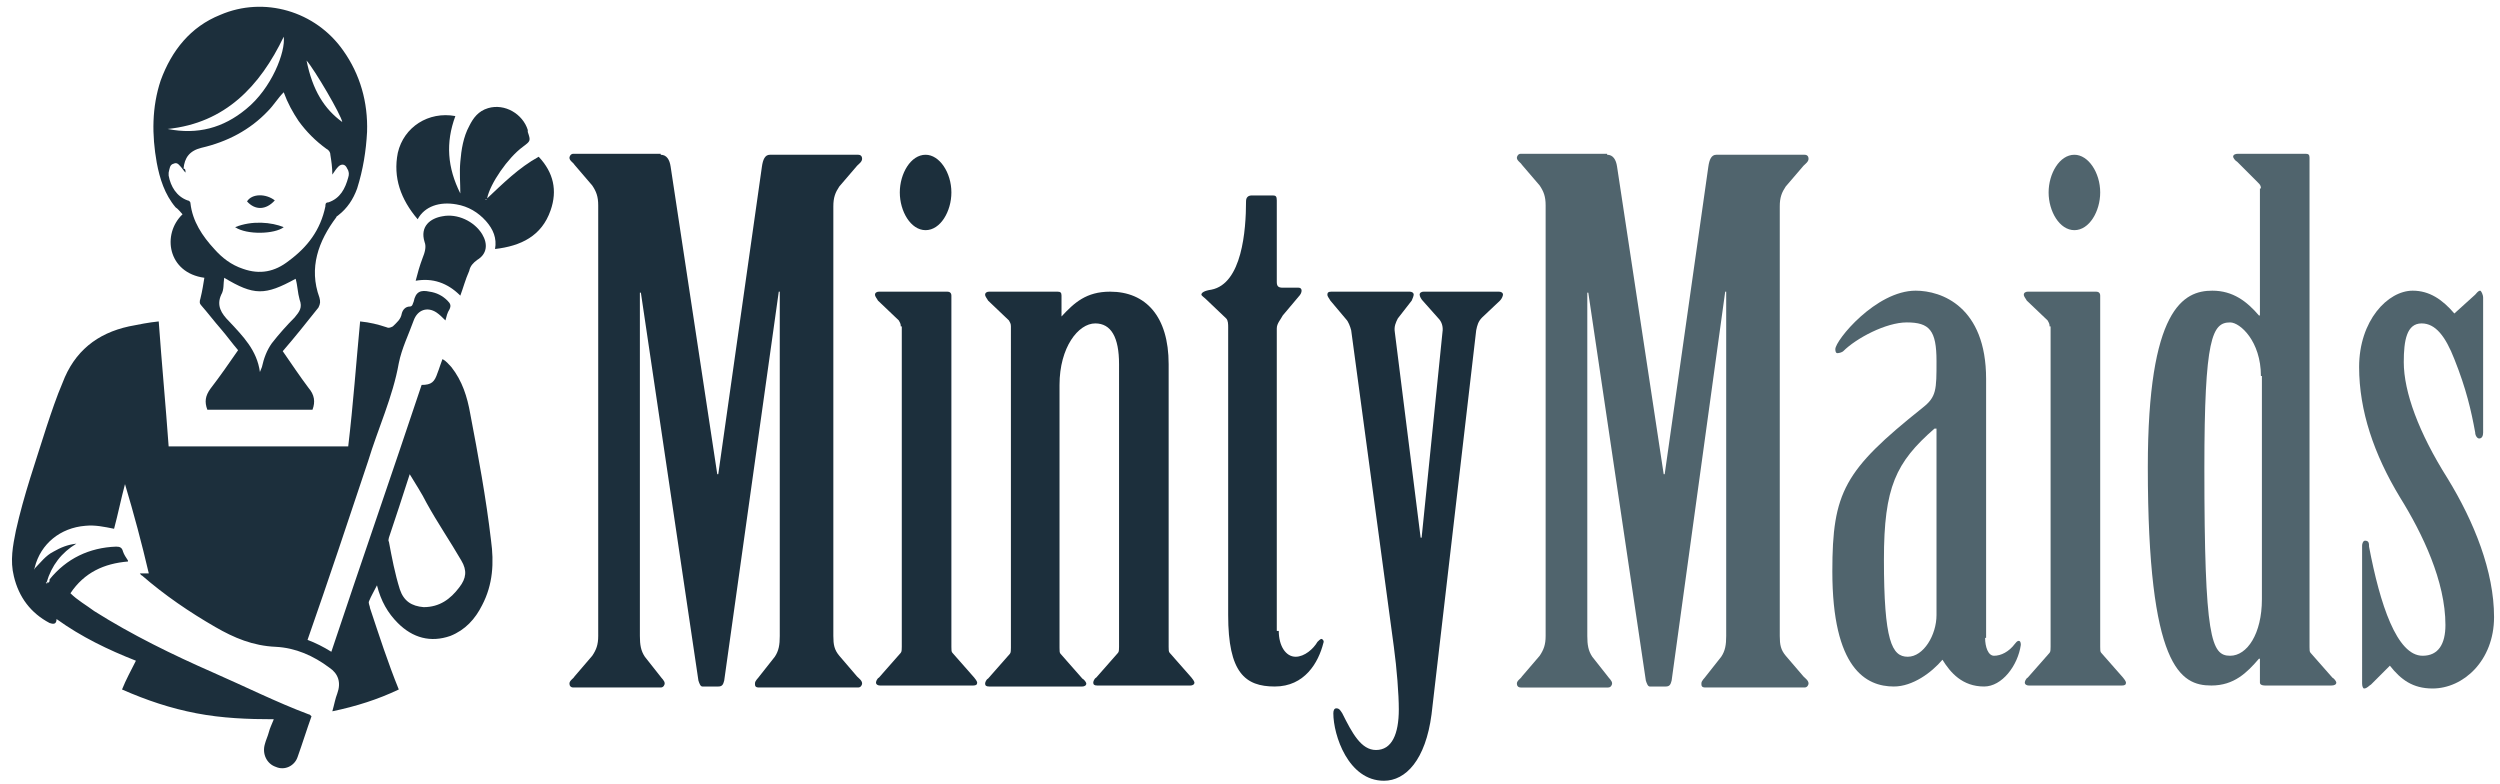 <?xml version="1.0" encoding="utf-8"?>
<!-- Generator: Adobe Illustrator 28.1.0, SVG Export Plug-In . SVG Version: 6.00 Build 0)  -->
<svg version="1.1" id="Слой_1" xmlns="http://www.w3.org/2000/svg" xmlns:xlink="http://www.w3.org/1999/xlink" x="0px" y="0px"
	 viewBox="0 0 252 79" style="enable-background:new 0 0 252 79;" xml:space="preserve">
<style type="text/css">
	.st0{fill:#1C2F3C;}
	.st1{fill:#50646D;}
</style>
<g>
	<path class="st0" d="M66.6,15.6c0.6,0,0.9,0.5,1,1.2l4.7,31h0.1l4.4-31c0.1-0.7,0.3-1.2,0.8-1.2h8.9c0.3,0,0.4,0.2,0.4,0.4
		c0,0.3-0.3,0.5-0.5,0.7l-1.8,2.1c-0.4,0.6-0.6,1.1-0.6,2v43.3c0,0.9,0.1,1.4,0.6,2l1.8,2.1c0.2,0.2,0.5,0.4,0.5,0.7
		c0,0.1-0.1,0.4-0.4,0.4h-10c-0.4,0-0.4-0.2-0.4-0.4c0-0.3,0.3-0.5,0.5-0.8l1.5-1.9c0.4-0.6,0.5-1.2,0.5-2.1V29.4h-0.1L73,68.6
		c-0.1,0.4-0.2,0.6-0.6,0.6h-1.6c-0.2,0-0.3-0.3-0.4-0.6l-5.8-39.1h-0.1v34.6c0,0.9,0.1,1.5,0.5,2.1l1.5,1.9
		c0.2,0.3,0.5,0.5,0.5,0.8c0,0.1-0.1,0.4-0.4,0.4h-8.8c-0.3,0-0.4-0.2-0.4-0.4c0-0.3,0.4-0.5,0.5-0.7l1.8-2.1c0.4-0.6,0.6-1.1,0.6-2
		V20.7c0-0.9-0.2-1.4-0.6-2l-1.8-2.1c-0.1-0.2-0.5-0.4-0.5-0.7c0-0.1,0.1-0.4,0.4-0.4H66.6z"/>
	<path class="st0" d="M90.8,32.9c0-0.3-0.1-0.4-0.2-0.6l-2.1-2c-0.1-0.2-0.3-0.4-0.3-0.6c0-0.2,0.2-0.3,0.4-0.3h6.9
		c0.2,0,0.4,0.1,0.4,0.4v35.4c0,0.3,0,0.5,0.1,0.6l2.2,2.5c0.1,0.1,0.3,0.4,0.3,0.5c0,0.2-0.1,0.3-0.4,0.3h-9.4
		c-0.2,0-0.4-0.1-0.4-0.3c0-0.1,0.1-0.4,0.3-0.5l2.2-2.5c0.1-0.1,0.1-0.4,0.1-0.6V32.9z M95.9,19.4c0,1.9-1.1,3.8-2.6,3.8
		c-1.5,0-2.6-1.9-2.6-3.8c0-1.9,1.1-3.8,2.6-3.8C94.7,15.6,95.9,17.4,95.9,19.4z"/>
	<path class="st0" d="M106.9,31.9h0.1c1.3-1.4,2.5-2.5,4.9-2.5c3.6,0,5.9,2.5,5.9,7.3v28.5c0,0.3,0,0.5,0.1,0.6l2.2,2.5
		c0.1,0.1,0.3,0.4,0.3,0.5c0,0.2-0.2,0.3-0.4,0.3h-9.4c-0.3,0-0.4-0.1-0.4-0.3c0-0.1,0.1-0.4,0.3-0.5l2.2-2.5
		c0.1-0.1,0.1-0.4,0.1-0.6V36.7c0-2.7-0.8-4.1-2.4-4.1c-1.7,0-3.6,2.4-3.6,6.2v26.5c0,0.3,0,0.5,0.1,0.6l2.2,2.5
		c0.2,0.1,0.4,0.4,0.4,0.5c0,0.2-0.2,0.3-0.4,0.3h-9.4c-0.3,0-0.4-0.1-0.4-0.3c0-0.1,0.1-0.4,0.3-0.5l2.2-2.5
		c0.1-0.1,0.1-0.4,0.1-0.6V32.9c0-0.3-0.1-0.4-0.2-0.6l-2.1-2c-0.1-0.2-0.3-0.4-0.3-0.6c0-0.2,0.2-0.3,0.4-0.3h6.9
		c0.3,0,0.4,0.1,0.4,0.4V31.9z"/>
	<path class="st0" d="M128.9,63.6c0,1.5,0.7,2.6,1.7,2.6c0.9,0,1.8-0.8,2.2-1.5c0.1-0.1,0.3-0.3,0.4-0.3c0.1,0,0.3,0.2,0.2,0.4
		c-0.5,2-1.9,4.4-4.9,4.4c-3,0-4.7-1.4-4.7-7.2V33c0-0.3,0-0.7-0.2-0.9l-2.1-2c-0.1-0.1-0.4-0.3-0.4-0.4c0-0.2,0.3-0.4,1-0.5
		c3.1-0.6,3.5-6,3.5-8.9c0-0.4,0.2-0.6,0.6-0.6h2.1c0.3,0,0.4,0.1,0.4,0.5v8.2c0,0.4,0.1,0.6,0.6,0.6h1.6c0.4,0,0.4,0.5,0,0.9
		l-1.6,1.9c-0.2,0.4-0.6,0.8-0.6,1.3V63.6z"/>
	<path class="st0" d="M142.1,29.4c0.2,0,0.4,0.1,0.4,0.3c0,0.1-0.1,0.4-0.2,0.6l-1.4,1.8c-0.2,0.4-0.4,0.8-0.3,1.4l2.6,20.7h0.1
		l2.1-20.7c0.1-0.6-0.1-1.1-0.4-1.4l-1.6-1.8c-0.1-0.1-0.3-0.4-0.3-0.6c0-0.2,0.2-0.3,0.4-0.3h7.6c0.2,0,0.4,0.1,0.4,0.3
		c0,0.1-0.1,0.4-0.3,0.6l-1.8,1.7c-0.4,0.4-0.5,0.8-0.6,1.3L144.3,72c-0.6,4.6-2.6,6.7-4.8,6.7c-3.6,0-5.1-4.6-5.1-6.8
		c0-0.3,0.1-0.5,0.3-0.5c0.3,0,0.4,0.2,0.6,0.5c1,2,1.9,3.7,3.4,3.7c1.6,0,2.3-1.6,2.3-4.1c0-1.5-0.2-4.1-0.5-6.3l-4.3-31.9
		c-0.1-0.4-0.3-0.9-0.5-1.1l-1.6-1.9c-0.1-0.2-0.3-0.4-0.3-0.6c0-0.2,0.1-0.3,0.4-0.3H142.1z"/>
	<path class="st1" d="M162,15.6c0.6,0,0.9,0.5,1,1.2l4.7,31h0.1l4.4-31c0.1-0.7,0.3-1.2,0.8-1.2h8.9c0.3,0,0.4,0.2,0.4,0.4
		c0,0.3-0.3,0.5-0.5,0.7l-1.8,2.1c-0.4,0.6-0.6,1.1-0.6,2v43.3c0,0.9,0.1,1.4,0.6,2l1.8,2.1c0.2,0.2,0.5,0.4,0.5,0.7
		c0,0.1-0.1,0.4-0.4,0.4h-10c-0.4,0-0.4-0.2-0.4-0.4c0-0.3,0.3-0.5,0.5-0.8l1.5-1.9c0.4-0.6,0.5-1.2,0.5-2.1V29.4h-0.1l-5.4,39.2
		c-0.1,0.4-0.2,0.6-0.6,0.6h-1.6c-0.2,0-0.3-0.3-0.4-0.6l-5.8-39.1H160v34.6c0,0.9,0.1,1.5,0.5,2.1l1.5,1.9c0.2,0.3,0.5,0.5,0.5,0.8
		c0,0.1-0.1,0.4-0.4,0.4h-8.8c-0.3,0-0.4-0.2-0.4-0.4c0-0.3,0.4-0.5,0.5-0.7l1.8-2.1c0.4-0.6,0.6-1.1,0.6-2V20.7
		c0-0.9-0.2-1.4-0.6-2l-1.8-2.1c-0.1-0.2-0.5-0.4-0.5-0.7c0-0.1,0.1-0.4,0.4-0.4H162z"/>
	<path class="st1" d="M200.1,64.3c0,0.9,0.3,1.8,0.9,1.8c0.7,0,1.5-0.4,2.1-1.2c0.1-0.1,0.2-0.3,0.4-0.3c0.1,0,0.2,0.1,0.2,0.4
		c-0.3,2.1-1.9,4.2-3.7,4.2c-2.2,0-3.4-1.4-4.2-2.7c-1.1,1.3-3,2.7-4.9,2.7c-2.8,0-6.2-1.8-6.2-11.6c0-8,1.2-10.2,9.1-16.5
		c1.4-1.1,1.4-1.8,1.4-4.7c0-3.1-0.7-3.9-3-3.9c-2.1,0-5.1,1.6-6.4,2.9c-0.1,0.1-0.4,0.2-0.6,0.2c-0.1,0-0.2-0.1-0.2-0.4
		c0-0.9,4.1-5.9,8.1-5.9c2.6,0,7.1,1.6,7.1,8.9V64.3z M195.1,43.2h-0.1c-3.9,3.4-5.1,5.9-5.1,13.2c0,8.2,0.8,9.8,2.4,9.8
		s2.9-2.2,2.9-4.2V43.2z"/>
	<path class="st1" d="M206.6,32.9c0-0.3-0.1-0.4-0.2-0.6l-2.1-2c-0.1-0.2-0.3-0.4-0.3-0.6c0-0.2,0.2-0.3,0.4-0.3h6.9
		c0.2,0,0.4,0.1,0.4,0.4v35.4c0,0.3,0,0.5,0.1,0.6l2.2,2.5c0.1,0.1,0.3,0.4,0.3,0.5c0,0.2-0.1,0.3-0.4,0.3h-9.4
		c-0.2,0-0.4-0.1-0.4-0.3c0-0.1,0.1-0.4,0.3-0.5l2.2-2.5c0.1-0.1,0.1-0.4,0.1-0.6V32.9z M211.7,19.4c0,1.9-1.1,3.8-2.6,3.8
		c-1.5,0-2.6-1.9-2.6-3.8c0-1.9,1.1-3.8,2.6-3.8C210.5,15.6,211.7,17.4,211.7,19.4z"/>
	<path class="st1" d="M227.9,19c0-0.3-0.1-0.4-0.3-0.6l-2.1-2.1c-0.2-0.1-0.4-0.4-0.4-0.5c0-0.2,0.2-0.3,0.5-0.3h6.8
		c0.3,0,0.4,0.1,0.4,0.4v49.3c0,0.3,0,0.5,0.1,0.6l2.2,2.5c0.2,0.1,0.4,0.4,0.4,0.5c0,0.2-0.2,0.3-0.5,0.3h-6.7
		c-0.3,0-0.5-0.1-0.5-0.3v-2.4h-0.1c-1.2,1.4-2.5,2.7-4.8,2.7c-3.1,0-6.4-1.8-6.4-22c0-16,3.6-17.8,6.5-17.8c2.1,0,3.5,1.1,4.7,2.5
		h0.1V19z M227.9,37.9c0-3.5-2.1-5.4-3.1-5.4c-1.8,0-2.6,1.5-2.6,14.7c0,17.2,0.7,18.9,2.6,18.9c1.7,0,3.2-2.2,3.2-5.7V37.9z"/>
	<path class="st1" d="M250.3,43.6c0,0.3-0.1,0.6-0.4,0.6c-0.2,0-0.4-0.3-0.4-0.6c-0.4-2.2-0.9-4.4-2.1-7.4c-0.9-2.3-1.9-3.6-3.3-3.6
		c-1.5,0-1.8,1.7-1.8,3.9c0,3,1.5,7.1,4.4,11.7c2.7,4.4,4.7,9.4,4.7,14c0,4.4-3.1,7.2-6.2,7.2c-2,0-3.2-0.9-4.3-2.3l-1.9,1.9
		c-0.2,0.1-0.4,0.4-0.7,0.4c-0.1,0-0.2-0.2-0.2-0.5V55c0-0.2,0.1-0.5,0.3-0.5c0.4,0,0.4,0.3,0.4,0.6c1.1,5.8,2.8,11,5.4,11
		c1.6,0,2.3-1.2,2.3-3.1c0-4.4-2.3-9.2-4.6-12.9c-2.6-4.3-4.1-8.7-4.1-13.1c0-4.7,2.9-7.7,5.4-7.7c1.7,0,3,0.9,4.2,2.3l2.1-1.9
		c0.1-0.1,0.3-0.4,0.5-0.4c0.1,0,0.3,0.4,0.3,0.7V43.6z"/>
</g>
<g>
	<g>
		<g>
			<path class="st0" d="M4.7,58.7C5,58.8,5,58.6,5,58.4c1.7-2.1,4-3.2,6.7-3.3c0.4,0,0.6,0.1,0.7,0.5c0.1,0.3,0.3,0.6,0.5,0.9
				c0,0,0,0.1,0,0.1c-2.4,0.2-4.4,1.1-5.8,3.2c0.7,0.7,1.6,1.2,2.4,1.8c3.8,2.4,7.9,4.4,12,6.2c3.2,1.4,6.4,3,9.6,4.2
				c0.1,0,0.2,0.1,0.3,0.2c-0.5,1.4-0.9,2.7-1.4,4.1c-0.3,0.9-1.3,1.4-2.2,1C26.9,77,26.4,76,26.7,75c0.1-0.4,0.3-0.8,0.4-1.2
				c0.1-0.4,0.3-0.8,0.5-1.3c-2.6,0-5.2-0.1-7.8-0.6c-2.6-0.5-5-1.3-7.5-2.4c0.4-1,0.9-1.9,1.4-2.9c-2.8-1.1-5.5-2.4-8-4.2
				C5.7,63,5.3,62.9,5,62.8c-1.9-1-3.1-2.6-3.6-4.7C1,56.5,1.3,55,1.6,53.5c0.8-3.6,2-7,3.1-10.5c0.5-1.5,1-3,1.6-4.4
				c1.2-3.2,3.5-5,6.7-5.7c1-0.2,2-0.4,3-0.5c0.3,4.2,0.7,8.4,1,12.6c6,0,12.1,0,18.1,0c0.5-4.2,0.8-8.4,1.2-12.6
				c1,0.1,1.8,0.3,2.7,0.6c0.2,0.1,0.4,0,0.6-0.1c0.4-0.4,0.8-0.7,0.9-1.3c0.1-0.4,0.4-0.7,0.8-0.7c0.3,0,0.3-0.3,0.4-0.5
				c0.2-1,0.7-1.2,1.6-1c0.7,0.1,1.3,0.4,1.8,0.9c0.3,0.3,0.4,0.5,0.2,0.9c-0.2,0.3-0.3,0.7-0.4,1.1c-0.3-0.3-0.6-0.6-0.9-0.8
				c-0.9-0.6-1.9-0.3-2.3,0.8c-0.5,1.4-1.2,2.8-1.5,4.3c-0.6,3.4-2.1,6.6-3.1,9.9c-2,6-4,12-6.1,18c0.8,0.3,1.6,0.7,2.4,1.2
				c3-9,6.1-17.9,9.1-26.9c1,0,1.3-0.3,1.6-1.2c0.2-0.5,0.3-0.9,0.5-1.4c0.4,0.2,0.6,0.5,0.9,0.8c1.1,1.4,1.6,3,1.9,4.7
				c0.8,4.2,1.6,8.5,2.1,12.8c0.3,2.2,0.2,4.4-0.9,6.5c-0.7,1.4-1.7,2.5-3.2,3.1c-2,0.7-3.8,0.2-5.3-1.3c-1-1-1.7-2.2-2.1-3.8
				c-0.3,0.6-0.6,1.1-0.8,1.6c-0.1,0.2,0.1,0.5,0.1,0.7c0.9,2.7,1.8,5.5,2.9,8.2c-2.1,1-4.3,1.7-6.7,2.2c0.2-0.7,0.3-1.3,0.5-1.8
				c0.4-1.1,0.1-2-0.8-2.6c-1.6-1.2-3.4-2-5.4-2.1c-2.3-0.1-4.2-0.9-6.1-2c-2.6-1.5-5.1-3.2-7.4-5.2c-0.1,0-0.1-0.1-0.2-0.2
				c0.3,0,0.6,0,0.9,0c-0.7-3-1.5-6-2.4-9c-0.4,1.5-0.7,3-1.1,4.5c-1-0.2-1.9-0.4-2.9-0.3c-2.5,0.2-4.5,1.8-5.1,4.2c0,0,0,0.1,0,0.1
				c-0.1,0-0.1,0,0,0.1c0-0.1,0-0.1,0-0.1c0.6-0.6,1.1-1.3,1.9-1.7c0.7-0.4,1.4-0.7,2.3-0.8C6.2,55.7,5.2,57,4.7,58.7
				c-0.1,0-0.1,0.1,0,0.1C4.8,58.8,4.8,58.8,4.7,58.7z M41.3,47.8c-0.7,2.2-1.4,4.3-2.1,6.4c0,0.1-0.1,0.3,0,0.4
				c0.3,1.6,0.6,3.2,1.1,4.8c0.4,1.2,1.2,1.7,2.4,1.8c1.6,0,2.7-0.8,3.6-2c0.7-0.9,0.8-1.7,0.2-2.7c-1.1-1.9-2.4-3.8-3.5-5.8
				C42.5,49.7,41.9,48.8,41.3,47.8z"/>
			<path class="st0" d="M20.6,28c-3.7-0.5-4.3-4.4-2.2-6.4c-0.2-0.2-0.4-0.5-0.7-0.7c-1.1-1.3-1.6-2.9-1.9-4.5
				c-0.5-2.8-0.5-5.6,0.4-8.3c1.1-3,3-5.4,6-6.6c4.4-1.9,9.6-0.4,12.4,3.6c1.7,2.4,2.5,5.2,2.4,8.2c-0.1,1.9-0.4,3.8-1,5.7
				c-0.4,1.1-1,2-1.9,2.7c-0.1,0.1-0.2,0.1-0.2,0.2c-1.8,2.4-2.8,5.1-1.7,8.1c0.1,0.4,0.1,0.6-0.1,1c-1.2,1.5-2.3,2.9-3.6,4.4
				c0.9,1.3,1.7,2.5,2.6,3.7c0.6,0.7,0.7,1.4,0.4,2.2c-3.5,0-7.1,0-10.6,0c-0.3-0.8-0.2-1.4,0.3-2.1c1-1.3,1.9-2.6,2.8-3.9
				c-0.6-0.7-1.1-1.4-1.7-2.1c-0.7-0.8-1.3-1.6-2-2.4c-0.2-0.2-0.2-0.4-0.1-0.7C20.4,29.3,20.5,28.6,20.6,28z M18.7,17.4
				c-0.2-0.2-0.3-0.4-0.4-0.5c-0.2-0.2-0.4-0.6-0.8-0.4c-0.4,0.1-0.4,0.5-0.5,0.9c0,0.1,0,0.2,0,0.3c0.2,1.1,0.8,2.1,1.9,2.5
				c0.1,0,0.3,0.1,0.3,0.3c0.2,1.8,1.2,3.3,2.4,4.6c0.8,0.9,1.7,1.6,2.9,2c1.7,0.6,3.2,0.3,4.6-0.8c1.9-1.4,3.2-3.1,3.7-5.5
				c0-0.2,0-0.4,0.3-0.4c1.2-0.4,1.7-1.4,2-2.5c0.1-0.3,0.1-0.6-0.1-0.9c-0.2-0.5-0.6-0.5-0.9-0.2c-0.2,0.2-0.4,0.5-0.6,0.8
				c0-0.7-0.1-1.4-0.2-2c0-0.3-0.2-0.5-0.4-0.6c-1.1-0.8-2-1.7-2.8-2.8c-0.6-0.9-1.1-1.8-1.5-2.9c-0.6,0.6-1,1.3-1.6,1.9
				c-1.8,1.9-4.1,3.1-6.7,3.7c-1.2,0.3-1.7,1-1.8,2.1C18.7,17,18.7,17.2,18.7,17.4z M22.6,28c-0.1,0.6,0,1.2-0.3,1.7
				c-0.5,1.1,0,1.9,0.8,2.7c1.4,1.5,2.8,2.9,3.1,5.1c0.1-0.2,0.1-0.3,0.2-0.5c0.2-0.9,0.5-1.7,1-2.4c0.7-0.9,1.5-1.8,2.3-2.6
				c0.5-0.6,0.8-1,0.5-1.8c-0.2-0.7-0.2-1.4-0.4-2.1C26.7,29.8,25.6,29.8,22.6,28z M16.9,13c3,0.6,5.6-0.1,7.9-2
				c2.6-2.1,4-5.8,3.8-7.3C26.2,8.7,22.7,12.4,16.9,13z M34.5,12.3c-0.1-0.7-2.8-5.3-3.6-6.2C31.5,9.1,32.7,11,34.5,12.3z"/>
			<path class="st0" d="M42.1,22.1c-1.7-2-2.5-4.2-2-6.7c0.6-2.6,3.1-4.2,5.8-3.7c-1,2.7-0.8,5.2,0.5,7.8c0-1.1-0.1-2.1,0-3.2
				c0.1-1.2,0.3-2.5,0.9-3.6c0.4-0.8,0.9-1.5,1.9-1.8c1.7-0.5,3.5,0.6,4,2.2c0,0.1,0,0.1,0,0.2c0.3,0.9,0.3,0.9-0.5,1.5
				c-1.5,1.1-3.3,3.7-3.6,5.2c1.6-1.5,3.2-3.1,5.2-4.2c1.5,1.6,1.9,3.4,1.2,5.4c-0.9,2.6-3,3.6-5.6,3.9c0.2-1.1-0.2-2-0.9-2.8
				c-0.8-0.9-1.8-1.5-3-1.7C44.3,20.3,42.8,20.8,42.1,22.1z M49.1,20.1C49.1,20.1,49,20,49.1,20.1c-0.1,0-0.1,0-0.2,0
				c0,0,0,0.1,0.1,0C49,20.2,49.1,20.1,49.1,20.1z"/>
			<path class="st0" d="M46.4,29.8c-1.3-1.3-2.8-1.8-4.5-1.5c0.2-0.8,0.4-1.5,0.7-2.3c0.2-0.5,0.4-1.1,0.2-1.6
				c-0.5-1.6,0.6-2.4,1.8-2.6c1.5-0.3,3.2,0.5,4,1.8c0.6,1,0.5,2-0.5,2.6c-0.4,0.3-0.7,0.6-0.8,1.1C46.9,28.2,46.7,29,46.4,29.8z"/>
			<path class="st0" d="M23.7,22.9c1.7-0.7,3.7-0.5,4.9,0C27.7,23.6,24.9,23.7,23.7,22.9z"/>
			<path class="st0" d="M27.7,20.2c-0.9,1-2,1-2.8,0.1C25.4,19.5,26.8,19.5,27.7,20.2z"/>
		</g>
	</g>
</g>
</svg>
